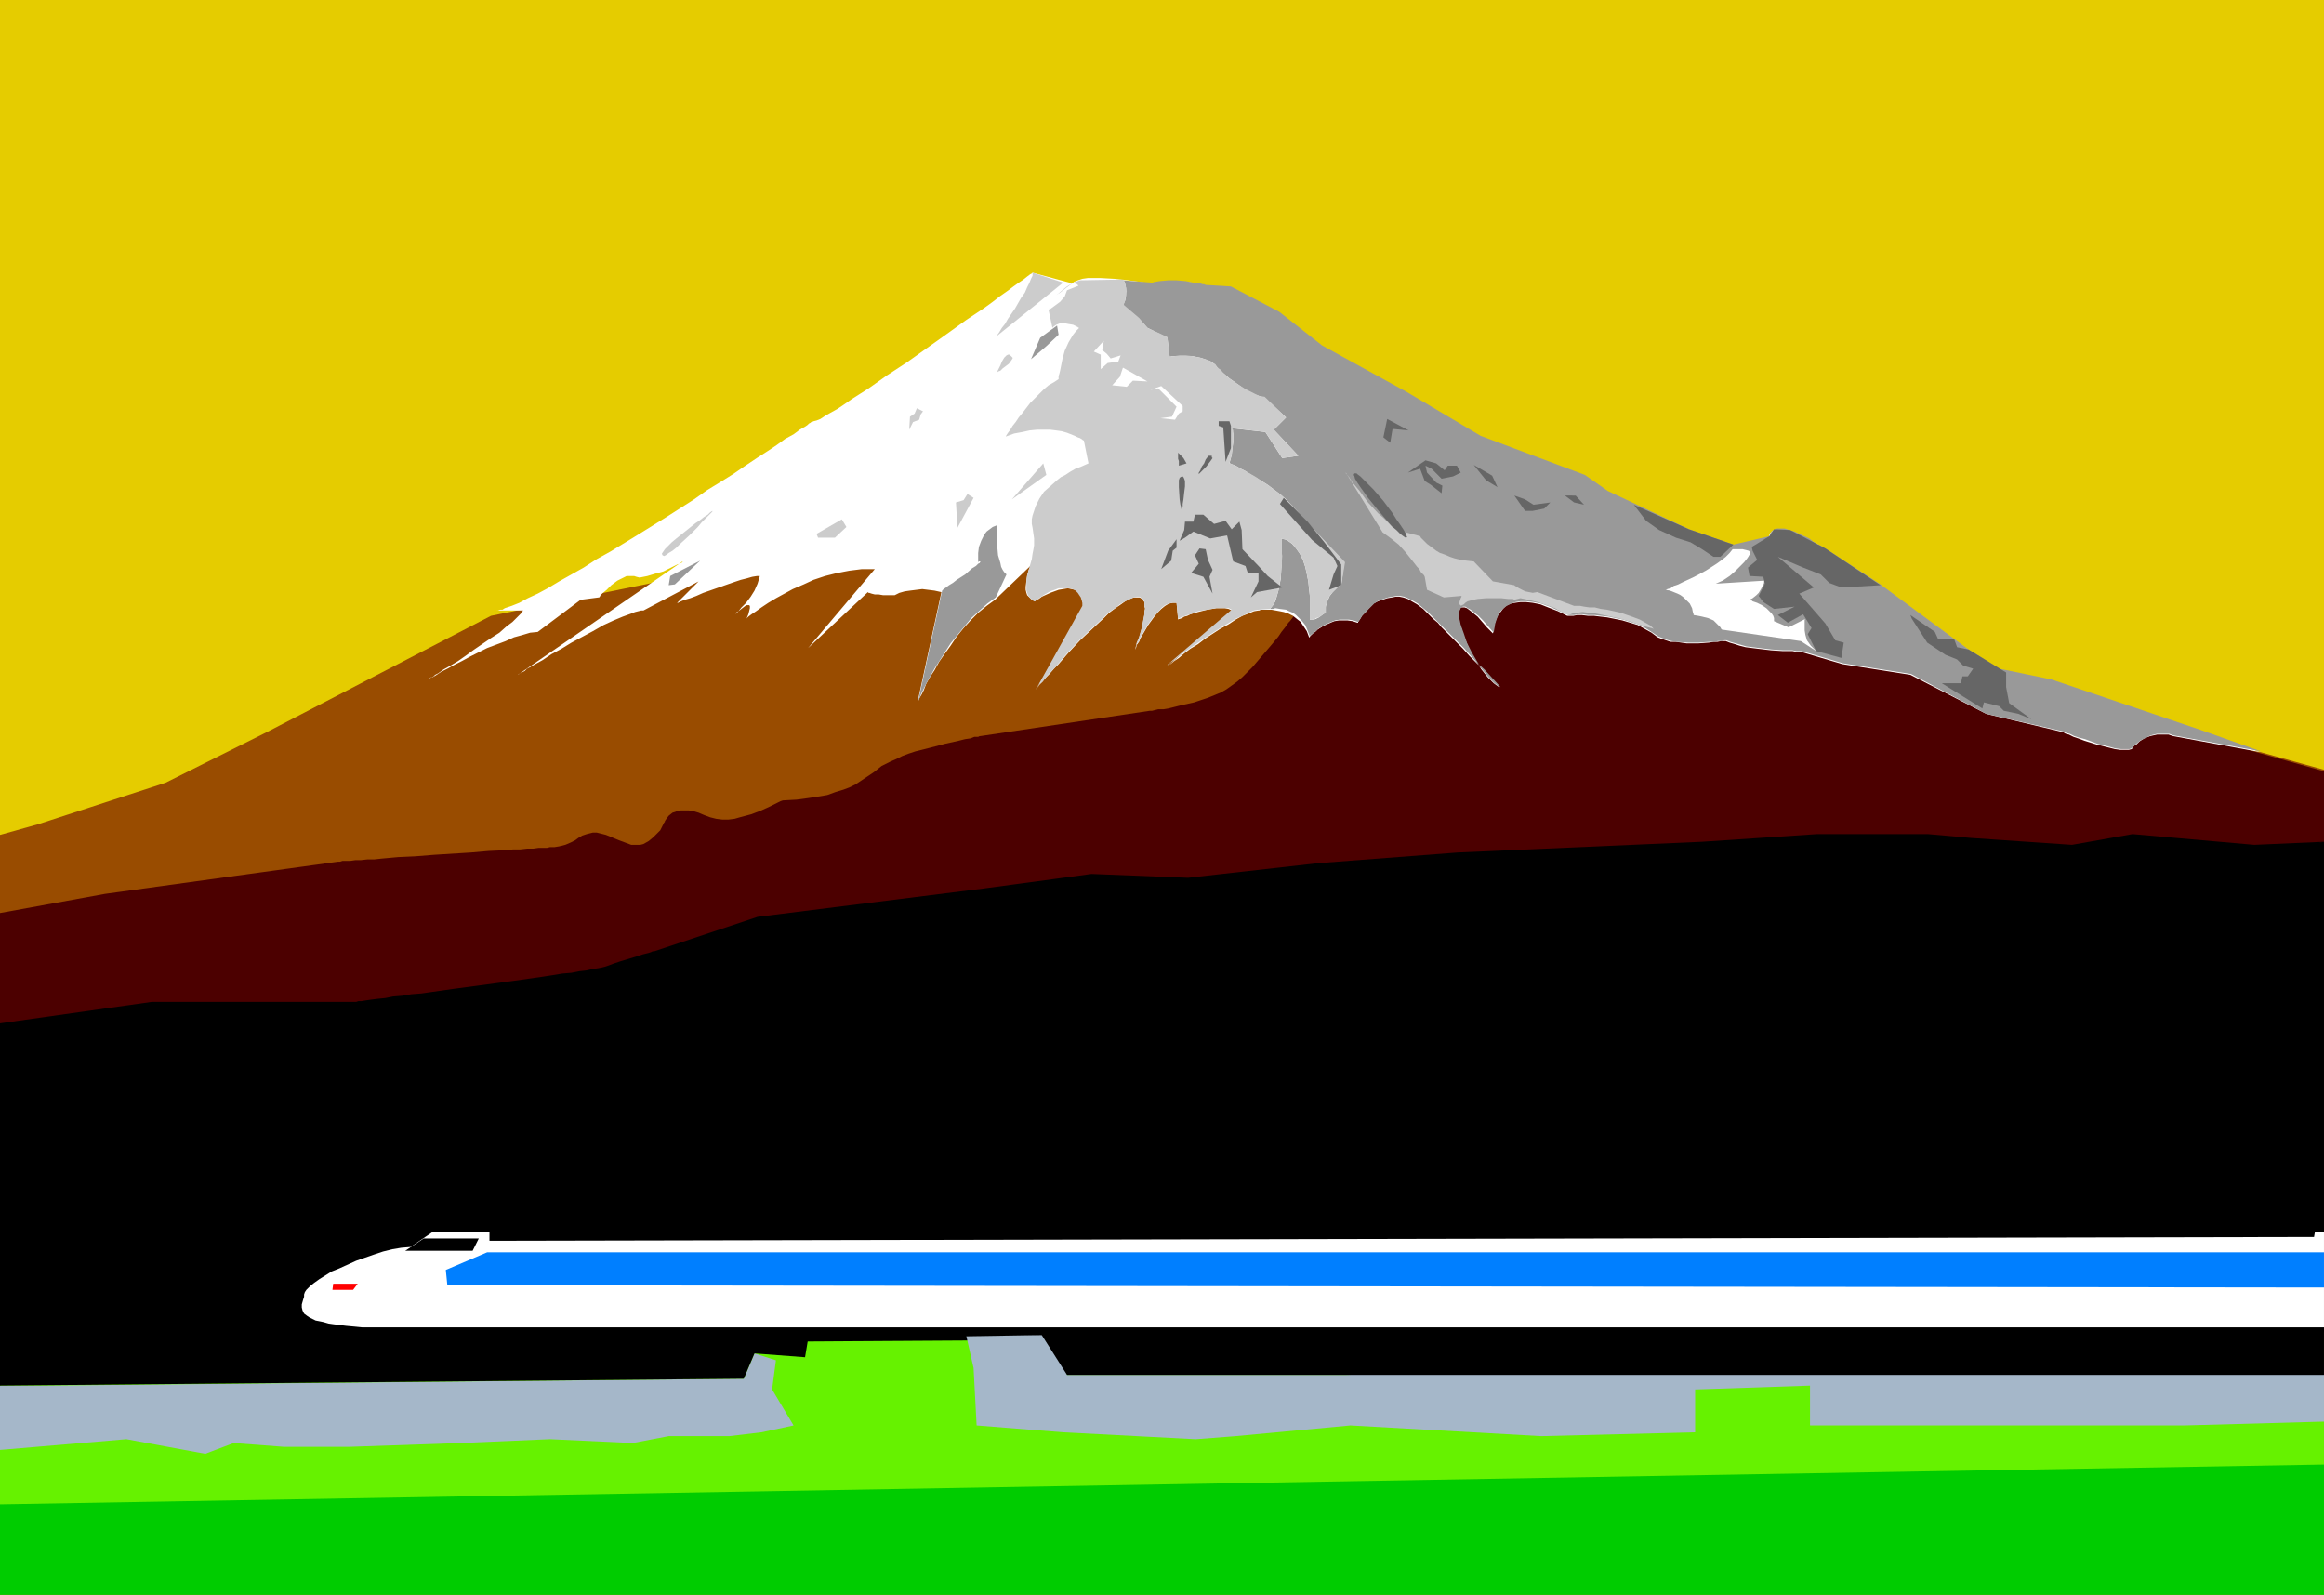 <?xml version="1.0" encoding="UTF-8" standalone="no"?>
<svg
   version="1.0"
   width="129.724mm"
   height="89.026mm"
   id="svg51"
   sodipodi:docname="Mt Fuji.wmf"
   xmlns:inkscape="http://www.inkscape.org/namespaces/inkscape"
   xmlns:sodipodi="http://sodipodi.sourceforge.net/DTD/sodipodi-0.dtd"
   xmlns="http://www.w3.org/2000/svg"
   xmlns:svg="http://www.w3.org/2000/svg">
  <rect width="100%" height="100%" fill="#333333" stroke="none"/>
  <sodipodi:namedview
     id="namedview51"
     pagecolor="#ffffff"
     bordercolor="#000000"
     borderopacity="0.25"
     inkscape:showpageshadow="2"
     inkscape:pageopacity="0.0"
     inkscape:pagecheckerboard="0"
     inkscape:deskcolor="#d1d1d1"
     inkscape:document-units="mm" />
  <defs
     id="defs1">
    <pattern
       id="WMFhbasepattern"
       patternUnits="userSpaceOnUse"
       width="6"
       height="6"
       x="0"
       y="0" />
  </defs>
  <path
     style="fill:#e5cc00;fill-opacity:1;fill-rule:evenodd;stroke:none"
     d="M 490.294,196.196 V 0 H 0 v 196.196 z"
     id="path1" />
  <path
     style="fill:#994c00;fill-opacity:1;fill-rule:evenodd;stroke:none"
     d="M 490.294,274.093 0,274.901 v -71.917 -10.666 -16.161 l 8.08,-2.263 26.826,-8.727 21.331,-10.666 47.349,-24.565 78.376,-16 h 69.973 l 30.704,2.586 63.186,5.01 117.16,33.292 27.31,7.596 z"
     id="path2" />
  <path
     style="fill:#4c0000;fill-opacity:1;fill-rule:evenodd;stroke:none"
     d="m 490.294,162.743 -26.826,-7.596 -116.998,-33.292 -63.347,-5.172 -10.989,14.383 -0.162,0.162 -0.162,0.162 -0.323,0.485 -0.485,0.646 -0.646,0.808 -0.646,0.97 -0.808,0.97 -0.808,0.97 -1.939,2.263 -1.939,2.263 -2.101,2.101 -1.131,0.97 -1.131,0.808 -1.131,0.808 -1.131,0.646 -2.747,1.131 -2.909,0.97 -2.909,0.646 -1.293,0.323 -1.293,0.323 -0.97,0.162 h -1.131 l -0.646,0.162 -0.646,0.162 h -0.485 v 0 l -35.714,5.333 h -0.162 l -0.323,0.162 h -0.808 l -0.808,0.323 -1.131,0.162 -1.293,0.323 -1.454,0.323 -1.454,0.323 -3.07,0.808 -3.232,0.808 -1.454,0.485 -1.293,0.485 -1.293,0.646 -1.131,0.485 -1.939,0.97 -1.616,1.293 -1.939,1.293 -0.97,0.646 -0.97,0.646 -1.293,0.646 -1.293,0.485 -1.616,0.485 -1.778,0.646 -1.939,0.323 -2.101,0.323 -2.424,0.323 -2.909,0.162 -0.485,0.162 -0.646,0.323 -1.616,0.808 -1.778,0.808 -2.101,0.808 -2.424,0.646 -1.131,0.323 -1.293,0.162 h -1.293 l -1.293,-0.162 -1.293,-0.323 -1.293,-0.485 -1.131,-0.485 -1.131,-0.323 -0.97,-0.162 h -0.808 -0.808 l -0.808,0.162 -0.485,0.162 -0.485,0.162 -0.808,0.646 -0.485,0.646 -0.323,0.485 v 0.162 0 l -0.162,0.162 -0.162,0.323 -0.323,0.646 -0.323,0.646 -0.646,0.646 -0.808,0.808 -0.97,0.808 -1.131,0.646 -0.646,0.162 h -0.646 -1.293 l -1.293,-0.485 -1.293,-0.485 -2.747,-1.131 -1.293,-0.323 -0.646,-0.162 h -0.808 l -0.646,0.162 -0.646,0.162 -0.97,0.323 -0.808,0.485 -0.646,0.485 -0.97,0.485 -1.131,0.485 -0.646,0.162 -0.646,0.162 -0.97,0.162 h -0.97 l -0.646,0.162 h -0.808 -0.97 l -1.131,0.162 h -1.293 l -1.454,0.162 h -1.454 l -1.616,0.162 -3.555,0.162 -3.717,0.323 -7.757,0.485 -4.04,0.323 -3.555,0.162 -3.555,0.323 -1.454,0.162 h -1.454 l -1.454,0.162 h -1.131 l -1.131,0.162 h -0.808 -0.808 l -0.485,0.162 H 71.266 L 22.139,188.601 0,192.641 v 30.06 L 128.149,207.509 251.611,193.126 490.294,178.742 Z"
     id="path3" />
  <path
     style="fill:#000000;fill-opacity:1;fill-rule:evenodd;stroke:none"
     d="m 99.384,254.538 240.137,-37.979 150.773,-38.948 -14.706,0.646 -25.694,-2.263 -12.766,2.263 -21.331,-1.454 -9.05,-0.808 h -23.432 l -24.24,1.616 -51.55,2.263 -29.573,2.263 -27.31,3.071 -20.362,-0.808 -22.786,3.071 -47.672,5.98 -21.816,7.273 h -0.162 -0.162 l -0.323,0.162 -0.485,0.162 -1.293,0.323 -1.454,0.485 -3.232,0.97 -1.454,0.485 -1.293,0.485 -0.485,0.162 -0.646,0.162 -0.808,0.162 -1.131,0.162 -1.454,0.323 -1.454,0.162 -1.616,0.323 -1.939,0.162 -1.939,0.323 -2.101,0.323 -4.525,0.646 -4.686,0.646 -4.848,0.646 -4.848,0.646 -4.525,0.646 -2.262,0.323 -2.101,0.162 -1.939,0.323 -1.939,0.162 -1.616,0.323 -1.616,0.162 -1.293,0.162 -1.131,0.162 -0.97,0.162 h -0.646 l -0.485,0.162 v 0 H 31.997 L 0,215.913 v 31.029 z"
     id="path4" />
  <path
     style="fill:#000000;fill-opacity:1;fill-rule:evenodd;stroke:none"
     d="m 490.294,177.611 -17.453,3.394 -8.403,0.808 -16.645,3.717 -13.574,3.879 -12.12,0.646 -22.139,3.071 -9.05,3.071 -40.885,5.98 -34.098,6.141 -10.504,1.454 -15.19,-0.808 -32.643,6.949 -28.765,5.333 -49.126,8.242 -36.36,7.596 -32.643,6.141 -9.05,0.646 -6.787,6.141 -17.453,-6.141 -12.12,2.263 -15.19,1.616 H 43.309 L 22.786,240.801 0,241.609 v 94.866 h 490.294 z"
     id="path5" />
  <path
     style="fill:#ffffff;fill-opacity:1;fill-rule:evenodd;stroke:none"
     d="m 104.717,128.804 h 0.323 l 0.485,-0.162 h 0.485 l 0.485,-0.323 1.454,-0.485 1.616,-0.646 1.778,-0.97 2.101,-0.97 2.101,-1.131 2.424,-1.454 2.586,-1.455 2.586,-1.454 2.747,-1.778 2.909,-1.616 5.818,-3.555 5.979,-3.717 5.818,-3.717 2.747,-1.939 2.909,-1.778 2.586,-1.616 2.586,-1.778 2.424,-1.616 2.262,-1.455 1.939,-1.293 1.778,-1.293 1.778,-0.97 1.293,-0.97 1.131,-0.646 0.485,-0.323 0.323,-0.323 0.323,-0.162 0.162,-0.162 h 0.162 v 0 l 0.323,-0.162 0.646,-0.162 0.808,-0.323 0.97,-0.646 1.131,-0.646 1.454,-0.808 1.454,-0.97 1.616,-1.131 1.778,-1.131 1.778,-1.131 3.878,-2.747 4.202,-2.747 8.403,-5.98 4.04,-2.909 1.939,-1.293 1.939,-1.293 1.778,-1.293 1.454,-1.131 1.616,-1.131 1.293,-0.97 1.131,-0.808 0.97,-0.646 0.808,-0.646 0.646,-0.485 0.323,-0.162 0.162,-0.162 8.403,2.263 0.323,-0.323 0.808,-0.323 0.97,-0.323 1.131,-0.162 h 1.293 1.454 l 2.909,0.162 2.909,0.323 1.293,0.162 1.131,0.162 0.97,0.162 h 0.808 l 0.485,0.162 h 0.162 l 0.808,-0.162 0.808,-0.162 1.778,-0.162 h 1.939 l 1.778,0.162 1.616,0.162 0.808,0.162 0.646,0.162 0.485,0.162 h 0.323 l 0.323,0.162 v 0 l 5.333,0.323 10.181,5.333 9.211,7.111 17.776,10.02 15.514,9.05 21.978,8.242 4.848,3.394 17.13,7.919 9.373,3.555 7.595,-1.939 0.162,-0.485 0.162,-0.323 0.485,-0.485 0.646,-0.323 h 0.808 0.97 l 0.97,0.162 1.131,0.485 0.97,0.323 2.101,1.131 0.808,0.485 0.97,0.485 0.646,0.485 0.485,0.323 0.323,0.323 h 0.162 l 11.797,7.596 18.422,13.575 6.464,4.202 10.989,2.263 31.512,10.666 12.766,4.525 -18.422,-3.394 -0.97,-0.323 h -0.808 -0.808 -0.808 l -1.454,0.323 -1.293,0.485 -0.97,0.646 -0.646,0.646 -0.323,0.162 -0.162,0.162 -0.162,0.162 v 0 l -0.323,0.485 -0.646,0.162 h -0.808 -0.97 l -1.131,-0.162 -1.293,-0.323 -2.586,-0.646 -2.586,-0.808 -1.293,-0.485 -0.97,-0.323 -0.97,-0.485 -0.646,-0.162 -0.323,-0.162 -0.162,-0.162 -16.322,-3.879 -15.998,-8.242 -14.382,-2.263 -8.726,-2.586 h -0.97 l -0.808,-0.162 h -0.97 -1.131 l -2.424,-0.162 -2.747,-0.323 -2.586,-0.323 -1.293,-0.323 -0.97,-0.323 -1.131,-0.323 -0.808,-0.323 h -0.162 -0.323 -0.485 l -0.808,0.162 h -0.808 l -0.97,0.162 -2.262,0.162 h -2.424 l -2.262,-0.323 h -1.131 l -0.97,-0.323 -0.97,-0.323 -0.808,-0.323 -1.293,-0.97 -1.454,-0.808 -1.454,-0.808 -1.616,-0.485 -1.616,-0.485 -1.616,-0.323 -1.616,-0.323 -1.454,-0.162 -1.293,-0.162 h -1.293 l -1.293,-0.162 h -0.97 l -0.808,0.162 h -0.646 -0.485 -0.162 l -1.939,-0.97 -2.101,-0.808 -1.616,-0.646 -1.616,-0.323 -1.454,-0.162 h -1.131 l -1.131,0.162 -0.97,0.162 -0.97,0.485 -0.646,0.646 -0.485,0.646 -0.646,0.808 -0.323,0.808 -0.323,0.97 -0.162,0.97 -0.162,0.97 -1.293,-1.293 -0.97,-1.131 -0.97,-1.131 -0.808,-0.646 -0.808,-0.646 -0.646,-0.485 -0.485,-0.162 h -0.323 -0.485 l -0.162,0.323 -0.162,0.323 -0.162,0.485 v 0.485 l 0.162,0.646 v 0.808 l 0.323,0.808 0.485,1.778 0.808,1.939 0.808,1.939 1.131,1.778 1.131,1.778 1.293,1.616 1.293,1.293 0.646,0.485 0.646,0.485 -1.778,-1.939 -1.616,-1.778 -1.616,-1.616 -1.454,-1.454 -1.293,-1.455 -1.293,-1.293 -1.131,-1.131 -1.131,-1.131 -0.97,-0.97 -0.808,-0.97 -0.97,-0.808 -0.808,-0.808 -0.646,-0.646 -0.646,-0.646 -1.293,-0.97 -1.131,-0.646 -0.808,-0.485 -0.97,-0.323 -0.808,-0.162 h -0.808 l -0.808,0.162 -0.97,0.162 -0.97,0.323 -0.97,0.323 -0.97,0.485 -0.808,0.808 -0.808,0.97 -0.808,0.808 -0.485,0.808 -0.323,0.485 v 0.162 h -0.162 l -0.97,-0.323 -1.131,-0.162 h -0.808 -0.97 l -0.97,0.162 -0.808,0.323 -1.454,0.646 -1.293,0.808 -0.485,0.485 -0.485,0.323 -0.323,0.323 -0.323,0.323 v 0.162 h -0.162 l -0.485,-1.293 -0.646,-0.97 -0.646,-0.97 -0.808,-0.646 -0.808,-0.646 -0.97,-0.485 -0.97,-0.323 -0.808,-0.162 -1.778,-0.323 h -1.939 -0.323 l -0.323,0.162 h -0.162 l -0.97,0.162 -1.131,0.485 -1.293,0.485 -1.454,0.808 -1.454,0.97 -1.778,0.97 -3.232,2.101 -1.454,1.131 -1.616,0.97 -1.293,0.97 -1.131,0.97 -0.97,0.646 -0.808,0.646 -0.323,0.162 -0.162,0.162 h -0.162 v 0.162 l 13.574,-11.798 -0.646,-0.323 -0.808,-0.162 h -1.778 l -1.939,0.323 -1.939,0.485 -1.616,0.485 -0.646,0.323 -0.646,0.162 -0.485,0.323 -0.485,0.162 h -0.162 l -0.162,0.162 -0.323,-3.555 h -0.808 l -0.808,0.162 -0.808,0.485 -0.808,0.646 -0.646,0.646 -0.808,0.97 -1.293,1.778 -1.131,1.939 -0.485,0.808 -0.323,0.808 -0.485,0.646 -0.162,0.646 -0.162,0.323 v 0 l 0.323,-1.293 0.485,-1.131 0.323,-1.131 0.323,-1.131 0.323,-1.778 0.162,-0.808 v -0.646 l 0.162,-0.646 -0.162,-0.646 v -0.808 l -0.485,-0.646 -0.485,-0.323 h -0.646 -0.646 l -0.808,0.323 -0.97,0.485 -1.131,0.808 -0.97,0.646 -1.293,0.97 -1.131,1.131 -2.424,2.263 -2.586,2.424 -2.424,2.586 -2.101,2.424 -0.97,0.97 -0.97,1.131 -0.808,0.808 -0.646,0.808 -0.646,0.646 -0.323,0.485 -0.323,0.323 v 0.162 l 9.858,-17.454 v -0.646 l -0.162,-0.646 -0.162,-0.485 -0.162,-0.485 -0.485,-0.808 -0.646,-0.485 -0.808,-0.162 -0.808,-0.162 -0.97,0.162 -0.97,0.162 -1.778,0.646 -1.778,0.808 -0.646,0.485 -0.485,0.162 -0.323,0.323 v 0 l -0.646,-0.323 -0.485,-0.485 -0.485,-0.485 -0.162,-0.485 -0.162,-0.646 v -0.646 l 0.162,-1.293 0.162,-1.131 0.323,-1.131 0.162,-0.323 0.162,-0.323 0.162,-0.162 v -0.162 l -7.595,7.273 -1.778,1.293 -1.778,1.454 -1.616,1.616 -1.454,1.616 -1.454,1.778 -1.293,1.939 -1.293,1.778 -1.131,1.616 -0.97,1.778 -0.97,1.454 -0.808,1.455 -0.485,1.293 -0.485,0.97 -0.485,0.808 -0.162,0.485 -0.162,0.162 v 0 l 5.01,-23.11 -1.454,-0.323 -1.293,-0.162 -1.293,-0.162 -1.293,0.162 -1.293,0.162 -1.131,0.162 -1.131,0.323 -0.97,0.485 h -2.424 l -0.97,-0.162 h -0.808 l -0.646,-0.162 -0.485,-0.162 h -0.162 l -0.162,-0.162 -12.605,11.798 14.059,-16.646 h -2.747 l -2.586,0.323 -2.586,0.485 -2.586,0.646 -2.424,0.808 -2.101,0.97 -2.262,0.97 -1.778,0.97 -1.778,0.97 -1.616,0.97 -1.454,0.97 -1.131,0.808 -0.97,0.646 -0.646,0.485 -0.485,0.485 v 0.162 l 0.485,-1.131 0.162,-0.646 0.162,-0.646 v -0.485 l -0.162,-0.162 h -0.162 -0.323 l -0.323,0.162 -0.646,0.485 -0.808,0.646 -0.485,0.485 h -0.323 v 0.162 -0.162 h 0.162 l 0.323,-0.323 0.323,-0.162 0.646,-0.808 0.97,-0.97 0.97,-1.293 0.808,-1.293 0.646,-1.455 0.485,-1.616 v 0 h -0.162 -0.485 l -0.97,0.162 -1.131,0.323 -1.293,0.323 -1.454,0.485 -3.232,1.131 -3.232,1.131 -1.454,0.646 -1.293,0.485 -1.131,0.323 -0.808,0.323 -0.323,0.162 -0.323,0.162 h -0.162 v 0 l 4.525,-4.525 -11.635,6.141 h -0.485 l -0.646,0.162 -0.646,0.162 -0.808,0.323 -1.778,0.646 -1.939,0.808 -2.101,0.97 -2.262,1.293 -4.525,2.424 -2.101,1.293 -2.101,1.131 -1.939,1.293 -1.778,0.97 -0.808,0.485 -0.646,0.323 -0.485,0.485 -0.646,0.323 -0.323,0.162 -0.323,0.162 -0.162,0.162 v 0 l 34.744,-23.919 v 0.162 l -0.323,0.162 -0.323,0.162 -0.485,0.162 -0.646,0.323 -0.646,0.323 -1.616,0.808 -1.778,0.485 -1.616,0.485 -0.808,0.162 -0.808,0.162 -0.646,-0.162 -0.485,-0.162 h -0.485 -0.646 -0.485 l -0.646,0.323 -1.293,0.646 -1.293,0.97 -0.97,0.97 -0.97,0.808 -0.323,0.323 -0.162,0.323 -0.162,0.162 h -0.162 l -3.717,0.485 -9.05,6.788 -1.616,0.162 -1.616,0.485 -1.778,0.485 -1.778,0.808 -3.878,1.454 -3.555,1.778 -1.778,0.97 -1.616,0.808 -1.454,0.808 -1.293,0.646 -0.97,0.646 -0.808,0.485 h -0.323 l -0.162,0.162 -0.162,0.162 v 0 -0.162 h 0.162 l 0.646,-0.323 0.323,-0.323 0.646,-0.323 1.131,-0.808 1.454,-0.808 1.616,-0.97 1.616,-1.131 1.778,-1.293 3.555,-2.424 1.778,-1.131 1.454,-1.293 1.293,-0.97 0.97,-0.97 0.485,-0.485 0.323,-0.323 0.162,-0.323 0.323,-0.323 z"
     id="path6" />
  <path
     style="fill:#999999;fill-opacity:1;fill-rule:evenodd;stroke:none"
     d="m 236.905,59.15 6.141,0.485 0.646,-0.162 0.97,-0.162 1.778,-0.162 h 1.778 l 1.939,0.162 1.616,0.323 h 0.808 l 0.646,0.162 0.485,0.162 h 0.323 l 0.323,0.162 v 0 l 5.333,0.323 10.181,5.333 9.05,7.111 17.938,9.858 15.514,9.212 21.978,8.242 4.848,3.394 17.13,8.081 9.373,3.232 7.595,-1.778 0.162,-0.485 0.162,-0.323 0.485,-0.485 0.808,-0.323 h 0.646 0.97 l 0.97,0.323 1.131,0.323 0.97,0.485 2.101,0.97 0.808,0.646 0.808,0.485 0.646,0.323 0.646,0.323 0.323,0.323 h 0.162 l 11.635,7.596 18.584,13.737 6.464,4.04 10.989,2.263 31.512,10.666 12.766,4.525 -18.584,-3.394 -0.808,-0.323 h -0.97 -0.808 -0.808 l -1.293,0.323 -1.293,0.646 -0.97,0.485 -0.808,0.646 -0.162,0.162 -0.162,0.162 -0.162,0.162 v 0 l -0.485,0.485 -0.485,0.162 h -0.808 -0.97 l -1.293,-0.162 -1.131,-0.323 -2.586,-0.646 -2.586,-0.97 -1.293,-0.323 -0.97,-0.323 -0.97,-0.485 -0.646,-0.162 -0.485,-0.162 -0.162,-0.162 -16.322,-3.717 -15.837,-8.404 -14.382,-2.263 -8.726,-2.586 h -1.131 l -0.808,-0.162 h -0.808 -1.131 l -2.424,-0.162 -2.747,-0.323 -2.586,-0.323 -1.131,-0.323 -1.131,-0.323 -1.131,-0.323 -0.808,-0.323 h -0.162 -0.323 l -0.485,0.162 h -0.808 l -0.808,0.162 h -0.97 l -2.262,0.162 H 356.166 l -2.424,-0.162 -1.131,-0.162 -1.131,-0.323 -0.808,-0.323 -0.808,-0.323 -1.454,-0.97 -1.293,-0.808 -1.616,-0.808 -1.616,-0.485 -1.454,-0.485 -1.616,-0.323 -1.454,-0.323 -1.616,-0.162 -1.293,-0.162 h -1.454 l -1.131,-0.162 h -0.97 l -0.808,0.162 h -0.646 -0.485 v 0 l -2.262,-0.97 -1.778,-0.808 -1.778,-0.646 -1.616,-0.323 -1.454,-0.162 h -1.293 l -0.97,0.162 -0.97,0.323 -0.97,0.485 -0.646,0.485 -0.646,0.646 -0.485,0.808 -0.323,0.808 -0.323,0.97 -0.162,0.97 -0.162,0.97 -1.131,-1.293 -1.131,-1.293 -0.97,-0.97 -0.808,-0.646 -0.808,-0.646 -0.646,-0.323 -0.485,-0.323 h -0.485 l -0.323,0.162 -0.162,0.162 -0.162,0.323 -0.162,0.485 v 0.485 0.808 l 0.162,0.646 0.162,0.808 0.646,1.778 0.646,1.939 0.97,1.939 1.131,1.939 1.131,1.778 1.293,1.616 1.293,1.293 0.646,0.485 0.646,0.323 -1.778,-1.939 -1.616,-1.778 -1.616,-1.455 -1.454,-1.616 -1.293,-1.455 -1.293,-1.293 -1.131,-1.131 -1.131,-1.131 -0.97,-0.97 -0.97,-0.97 -0.808,-0.808 -0.808,-0.808 -0.646,-0.646 -0.808,-0.646 -1.131,-0.97 -1.131,-0.646 -0.97,-0.485 -0.808,-0.323 -0.808,-0.162 h -0.808 l -0.808,0.162 -0.97,0.162 -0.97,0.323 -0.97,0.323 -0.97,0.646 -0.808,0.808 -0.808,0.808 -0.808,0.808 -0.485,0.808 -0.323,0.485 -0.162,0.162 v 0 l -0.97,-0.323 -0.97,-0.162 h -1.131 -0.808 l -0.97,0.162 -0.808,0.323 -1.454,0.646 -1.293,0.808 -0.485,0.485 -0.485,0.323 -0.323,0.323 -0.323,0.162 -0.162,0.323 v 0 l -0.485,-1.293 -0.485,-1.131 -0.646,-0.808 -0.646,-0.646 -0.646,-0.646 -0.646,-0.485 -0.808,-0.323 -0.646,-0.323 -1.293,-0.162 -0.97,-0.162 -0.485,0.162 h -0.323 -0.162 -0.162 l 0.646,-0.808 0.485,-0.808 0.323,-1.131 0.323,-1.131 0.485,-2.424 0.162,-2.586 v -2.263 -1.939 -0.646 -0.646 -0.323 -0.162 l 1.131,0.323 1.131,0.808 0.808,0.97 0.808,1.131 0.646,1.293 0.485,1.455 0.323,1.454 0.323,1.616 0.162,1.616 0.162,1.455 v 1.293 1.293 0.97 0.808 0.646 h 0.485 0.323 l 0.485,-0.162 0.646,-0.323 0.646,-0.485 0.646,-0.485 v -0.646 l 0.162,-0.808 0.323,-0.97 0.485,-1.131 0.646,-0.808 0.646,-0.646 0.485,-0.485 0.485,-0.162 v -0.162 h 0.162 l 0.646,-4.848 -8.726,-9.212 -1.131,-1.454 -1.293,-1.293 -1.131,-1.293 -1.293,-1.131 -2.586,-1.939 -1.293,-0.808 -2.424,-1.455 -0.97,-0.646 -0.97,-0.485 -0.808,-0.485 -0.646,-0.323 -0.485,-0.162 -0.323,-0.162 h -0.162 l 0.485,-1.778 0.162,-1.455 0.162,-1.293 v -0.97 -0.808 l -0.162,-0.646 -0.162,-0.323 v -0.162 l 7.11,0.808 3.555,5.495 3.394,-0.485 -5.171,-5.495 2.586,-2.586 -4.525,-4.202 -1.131,-0.323 -0.97,-0.323 -1.939,-0.97 -1.778,-1.293 -1.616,-1.131 -1.293,-1.131 -0.646,-0.485 -0.485,-0.485 -0.323,-0.485 -0.323,-0.323 -0.162,-0.162 v 0 l -0.646,-0.485 -0.808,-0.323 -1.454,-0.485 -1.616,-0.323 h -1.454 -1.293 -1.131 -0.323 -0.323 l -0.162,0.162 h -0.162 l -0.485,-4.04 -4.202,-2.101 -1.778,-1.939 -3.394,-2.747 0.485,-1.131 0.162,-0.97 v -0.97 -0.646 l -0.162,-0.808 -0.162,-0.485 -0.162,-0.323 z"
     id="path7" />
  <path
     style="fill:#999999;fill-opacity:1;fill-rule:evenodd;stroke:none"
     d="m 206.363,118.623 0.162,-0.162 h 0.323 l -0.162,0.323 -0.323,0.162 -0.485,0.485 -0.808,0.485 -1.454,1.293 -1.778,1.131 -0.808,0.646 -0.808,0.485 -0.646,0.485 -0.485,0.323 -0.323,0.323 v 0 l -5.01,23.11 v 0 l 0.162,-0.162 0.162,-0.485 0.323,-0.808 0.485,-0.97 0.646,-1.293 0.808,-1.454 0.808,-1.455 1.131,-1.778 1.131,-1.778 1.131,-1.778 1.454,-1.778 1.454,-1.778 1.454,-1.778 1.616,-1.454 1.778,-1.616 1.778,-1.293 2.262,-4.848 -0.485,-0.485 -0.323,-0.485 -0.323,-0.646 -0.162,-0.808 -0.485,-1.616 -0.162,-1.778 -0.162,-1.778 v -0.646 -2.101 l -0.808,0.323 -0.646,0.485 -0.646,0.485 -0.485,0.646 -0.646,1.293 -0.485,1.293 -0.162,1.293 v 0.97 0.485 0.323 z"
     id="path8" />
  <path
     style="fill:#cccccc;fill-opacity:1;fill-rule:evenodd;stroke:none"
     d="m 217.837,57.534 v 0.646 l -0.323,0.646 -0.323,0.808 -0.485,0.97 -0.485,1.131 -0.808,1.131 -1.293,2.263 -1.454,2.101 -0.646,1.131 -0.646,0.808 -0.485,0.808 -0.323,0.485 -0.323,0.323 v 0.162 l 14.059,-11.313 z"
     id="path9" />
  <path
     style="fill:#cccccc;fill-opacity:1;fill-rule:evenodd;stroke:none"
     d="m 217.837,108.765 -0.162,0.808 v 0.97 l 0.162,0.808 0.162,1.131 0.162,1.131 v 1.455 l -0.162,0.97 -0.162,0.808 -0.162,1.131 -0.323,1.131 -0.323,1.131 -0.323,1.131 -0.162,0.97 v 0.97 0.646 0.646 l 0.323,0.97 0.485,0.646 0.323,0.323 0.485,0.323 h 0.162 l 1.131,-0.808 0.97,-0.646 1.131,-0.646 0.97,-0.323 0.808,-0.323 h 0.808 0.808 0.646 l 0.646,0.162 0.646,0.323 0.485,0.485 0.323,0.485 0.323,0.485 0.162,0.485 0.162,0.646 v 0.646 l -9.696,17.454 v -0.162 l 0.323,-0.323 0.323,-0.485 0.646,-0.485 0.646,-0.808 0.808,-0.97 0.97,-0.97 0.97,-1.131 2.101,-2.424 2.424,-2.586 2.586,-2.424 2.424,-2.263 1.131,-1.131 1.293,-0.808 0.97,-0.808 1.131,-0.646 0.97,-0.485 0.808,-0.323 0.646,-0.162 h 0.646 l 0.485,0.485 0.485,0.485 v 0.97 l 0.162,0.485 -0.162,0.646 v 0.646 l -0.162,0.808 -0.323,1.778 -0.323,1.131 -0.323,1.131 -0.485,1.131 -0.323,1.455 v -0.162 l 0.162,-0.323 0.162,-0.646 0.485,-0.646 0.323,-0.808 0.485,-0.808 1.131,-1.939 1.293,-1.778 0.808,-0.808 0.646,-0.808 0.808,-0.646 0.808,-0.323 0.808,-0.162 h 0.808 l 0.323,3.394 v -0.162 h 0.323 l 0.323,-0.162 0.485,-0.162 0.808,-0.323 0.646,-0.162 1.616,-0.646 1.939,-0.323 1.939,-0.323 h 1.778 0.808 l 0.646,0.323 -13.574,11.636 v 0 h 0.162 l 0.162,-0.162 0.323,-0.323 0.808,-0.485 0.97,-0.808 1.131,-0.808 1.293,-0.97 1.454,-0.97 1.616,-1.131 3.232,-2.101 1.616,-0.97 1.616,-0.97 1.454,-0.646 1.293,-0.646 1.131,-0.485 0.97,-0.162 2.424,-0.162 0.646,-0.808 0.485,-0.97 0.323,-0.97 0.323,-1.131 0.485,-2.586 0.162,-2.424 0.162,-2.263 -0.162,-1.131 v -0.808 -0.808 -0.485 -0.485 0 l 0.485,0.162 0.646,0.162 1.131,0.808 0.808,0.97 0.808,1.131 0.646,1.293 0.485,1.455 0.323,1.454 0.323,1.616 0.162,1.454 0.162,1.455 v 1.454 1.131 1.939 0.485 0.162 h 0.485 0.485 l 0.323,-0.323 0.646,-0.162 0.646,-0.485 0.808,-0.485 v -0.646 -0.808 l 0.323,-1.131 0.485,-0.97 0.646,-0.808 0.646,-0.646 0.485,-0.485 0.485,-0.162 v -0.162 h 0.162 l 0.808,-4.848 -8.888,-9.373 -1.131,-1.293 -1.131,-1.293 -1.293,-1.293 -1.293,-1.131 -2.586,-1.939 -1.293,-0.808 -1.131,-0.808 -1.131,-0.646 -1.131,-0.646 -0.97,-0.485 -0.808,-0.485 -0.646,-0.323 -0.485,-0.162 -0.323,-0.162 h -0.162 l 0.485,-1.778 0.162,-1.455 0.162,-1.293 v -1.939 -0.485 l -0.162,-0.323 v -0.162 l 6.949,0.808 3.555,5.495 3.394,-0.485 -5.171,-5.495 2.586,-2.586 -4.525,-4.364 -1.131,-0.162 -0.97,-0.485 -1.939,-0.97 -1.778,-1.131 -1.616,-1.131 -1.293,-1.131 -0.485,-0.646 -0.485,-0.323 -0.485,-0.485 -0.162,-0.323 -0.162,-0.162 h -0.162 l -0.646,-0.485 -0.646,-0.323 -1.616,-0.485 -1.616,-0.323 -1.454,-0.162 h -1.293 l -1.131,0.162 h -0.323 -0.323 -0.162 -0.162 l -0.485,-4.04 -4.202,-1.939 -1.778,-2.101 -3.232,-2.747 0.323,-0.97 0.162,-0.97 0.162,-0.97 -0.162,-0.808 -0.162,-0.646 -0.162,-0.485 -0.162,-0.323 v -0.162 l -9.211,0.162 -0.97,0.323 -0.97,0.485 -0.808,0.485 -0.808,0.646 -1.131,0.97 -0.808,0.97 -0.485,0.97 -0.323,0.808 -0.323,0.485 v 0 0.162 l 0.808,3.717 0.323,-0.323 0.485,-0.323 0.808,-0.323 h 0.97 l 0.808,0.162 0.97,0.162 0.646,0.323 0.323,0.162 0.162,0.162 h 0.162 l -0.646,0.646 -0.646,0.808 -0.97,1.616 -0.808,1.778 -0.485,1.778 -0.323,1.616 -0.162,0.808 -0.162,0.646 -0.162,0.485 v 0.323 0.323 0 l -0.97,0.646 -1.131,0.646 -0.97,0.808 -0.97,0.97 -1.939,1.939 -1.616,2.101 -0.808,0.97 -0.646,0.97 -0.646,0.808 -0.485,0.808 -0.485,0.646 -0.323,0.485 -0.162,0.323 v 0 l 1.778,-0.646 1.778,-0.323 1.454,-0.323 1.616,-0.162 h 1.454 1.293 l 1.293,0.162 1.131,0.162 1.131,0.323 0.808,0.323 0.808,0.323 0.646,0.323 0.485,0.162 0.485,0.323 0.162,0.162 h 0.162 l 0.97,4.848 -1.454,0.646 -1.293,0.485 -1.131,0.646 -0.97,0.646 -0.97,0.485 -0.808,0.646 -1.454,1.293 -1.293,1.131 -0.97,1.454 -0.808,1.616 z"
     id="path10" />
  <path
     style="fill:#cccccc;fill-opacity:1;fill-rule:evenodd;stroke:none"
     d="m 283.931,99.714 7.757,12.606 1.778,1.293 1.616,1.293 1.454,1.616 1.293,1.616 1.131,1.455 0.485,0.485 0.323,0.646 0.323,0.323 0.323,0.323 0.162,0.323 v 0 l 0.485,2.747 3.555,1.616 3.717,-0.323 v 0.162 l -0.162,0.323 -0.323,0.97 v 0.323 l 0.323,0.162 v 0.162 l 0.323,-0.162 0.323,-0.162 0.323,-0.323 0.485,-0.323 0.646,-0.162 0.646,-0.162 0.808,-0.162 1.778,-0.162 h 3.232 l 1.454,0.162 h 0.646 0.323 l 0.323,0.162 v 0 l 0.646,-0.162 0.646,-0.162 0.808,0.162 0.808,0.162 1.939,0.485 1.939,0.646 1.778,0.646 0.808,0.485 0.646,0.323 0.646,0.323 0.323,0.162 0.323,0.162 h 0.162 l 0.808,-0.323 0.97,-0.162 1.131,-0.162 1.293,0.162 1.454,0.162 1.616,0.323 3.07,0.646 2.909,0.808 1.293,0.485 1.131,0.323 1.131,0.323 0.646,0.162 0.485,0.162 0.162,0.162 v 0 l -0.808,-0.808 -1.131,-0.646 -1.131,-0.646 -1.293,-0.485 -2.747,-0.97 -2.909,-0.646 -1.293,-0.162 -1.293,-0.323 h -1.131 l -1.131,-0.162 -0.808,-0.162 h -0.646 -0.485 -0.162 l -7.757,-2.909 -0.97,0.162 -0.808,-0.162 -0.808,-0.162 -0.646,-0.323 -0.646,-0.323 -0.485,-0.323 -0.323,-0.162 -0.162,-0.162 -4.525,-0.808 -4.04,-4.202 -1.454,-0.162 -1.293,-0.162 -1.293,-0.323 -0.97,-0.323 -1.131,-0.485 -0.97,-0.323 -0.808,-0.485 -0.646,-0.485 -0.646,-0.485 -0.646,-0.485 -0.485,-0.485 -0.323,-0.323 -0.323,-0.323 -0.162,-0.162 -0.162,-0.323 v 0 l -3.07,-0.808 -0.808,-0.162 -0.97,-0.485 -0.97,-0.485 -0.97,-0.97 -0.97,-0.97 -1.131,-0.97 -2.101,-2.263 -1.778,-2.424 -0.808,-0.97 -0.808,-0.97 -0.485,-0.808 -0.485,-0.646 -0.323,-0.323 z"
     id="path11" />
  <path
     style="fill:#ffffff;fill-opacity:1;fill-rule:evenodd;stroke:none"
     d="m 365.539,115.875 -0.646,0.808 -0.808,0.808 -0.808,0.646 -1.131,0.808 -2.262,1.455 -2.424,1.293 -2.424,1.131 -0.97,0.485 -0.97,0.323 -0.646,0.485 -0.646,0.162 -0.323,0.162 h -0.162 l 0.97,0.162 0.808,0.323 0.808,0.323 0.646,0.323 0.646,0.485 0.485,0.485 0.808,0.808 0.485,0.97 0.162,0.808 0.162,0.485 v 0.162 0 l 0.97,0.162 0.808,0.162 0.646,0.162 0.646,0.162 1.131,0.485 0.646,0.646 0.485,0.485 0.323,0.323 0.162,0.323 0.162,0.162 16.645,2.424 3.232,2.101 -0.646,-0.646 -0.485,-0.485 -0.808,-1.131 -0.323,-1.131 -0.162,-0.97 v -1.131 -0.646 -0.485 l 0.162,-0.162 v 0 l -3.555,1.778 -3.07,-1.293 v -0.646 l -0.162,-0.485 -0.323,-0.485 -0.323,-0.323 -0.808,-0.808 -0.97,-0.646 -0.97,-0.485 -0.97,-0.323 -0.162,-0.162 -0.323,-0.162 h -0.162 v 0 l 0.646,-0.323 0.808,-0.646 0.485,-0.485 0.485,-0.808 0.323,-0.646 0.323,-0.646 v -0.323 l 0.162,-0.162 -10.342,0.646 1.454,-0.646 1.454,-0.97 1.131,-0.97 0.97,-0.97 0.97,-0.97 0.646,-0.808 0.323,-0.485 v -0.162 h 0.162 v -0.323 -0.162 -0.323 l -0.162,-0.162 -0.646,-0.162 -0.646,-0.162 h -0.808 -0.646 -0.485 z"
     id="path12" />
  <path
     style="fill:#999999;fill-opacity:1;fill-rule:evenodd;stroke:none"
     d="m 223.331,70.624 -0.323,-1.939 -3.555,2.586 -1.939,4.525 3.232,-2.747 z"
     id="path13" />
  <path
     style="fill:#cccccc;fill-opacity:1;fill-rule:evenodd;stroke:none"
     d="m 220.099,97.775 -6.626,7.596 7.272,-5.172 z"
     id="path14" />
  <path
     style="fill:#cccccc;fill-opacity:1;fill-rule:evenodd;stroke:none"
     d="m 172.589,113.451 h 3.555 l 2.424,-2.263 -0.97,-1.616 -5.333,3.071 z"
     id="path15" />
  <path
     style="fill:#cccccc;fill-opacity:1;fill-rule:evenodd;stroke:none"
     d="m 139.784,117.168 0.323,0.162 0.323,-0.162 0.646,-0.485 0.808,-0.485 0.808,-0.646 0.808,-0.808 1.939,-1.778 1.778,-1.778 0.808,-0.97 0.808,-0.808 0.646,-0.646 0.485,-0.485 0.323,-0.323 v -0.162 0 l -0.485,0.323 -0.485,0.485 -0.808,0.485 -0.808,0.646 -0.97,0.646 -4.04,3.232 -0.97,0.808 -0.808,0.808 -0.646,0.646 -0.323,0.485 -0.323,0.485 z"
     id="path16" />
  <path
     style="fill:#cccccc;fill-opacity:1;fill-rule:evenodd;stroke:none"
     d="m 213.473,75.311 0.162,0.162 v 0.162 l -0.323,0.485 -0.485,0.646 -0.646,0.485 -0.646,0.485 -0.485,0.485 -0.485,0.162 -0.162,0.162 v 0 -0.162 0 l 0.323,-0.646 0.323,-0.646 0.323,-0.808 0.485,-0.808 0.485,-0.485 0.323,-0.162 h 0.323 l 0.162,0.162 z"
     id="path17" />
  <path
     style="fill:#cccccc;fill-opacity:1;fill-rule:evenodd;stroke:none"
     d="m 202,111.35 3.394,-6.303 -1.293,-0.808 -0.808,1.293 -1.616,0.485 z"
     id="path18" />
  <path
     style="fill:#666666;fill-opacity:1;fill-rule:evenodd;stroke:none"
     d="m 255.813,125.249 -0.646,-3.555 0.646,-1.455 -0.97,-2.101 -0.485,-2.263 -1.293,-0.162 -0.97,1.455 0.808,1.778 -1.616,1.939 2.586,0.808 z"
     id="path19" />
  <path
     style="fill:#666666;fill-opacity:1;fill-rule:evenodd;stroke:none"
     d="m 263.892,126.057 1.293,-1.131 5.333,-0.97 -3.07,-2.424 -1.939,-2.101 -3.394,-3.555 -0.162,-4.04 -0.485,-1.778 -1.616,1.616 -1.293,-1.778 -2.424,0.646 -2.262,-1.939 h -1.778 l -0.323,1.455 h -1.778 l -0.162,1.778 -0.97,2.263 1.131,-0.646 1.778,-1.293 3.555,1.454 3.555,-0.646 1.293,5.495 2.586,0.97 0.485,1.454 h 2.262 v 1.778 z"
     id="path20" />
  <path
     style="fill:#666666;fill-opacity:1;fill-rule:evenodd;stroke:none"
     d="m 270.841,105.048 -0.808,1.293 6.787,7.596 4.525,3.717 0.808,1.778 -0.808,1.778 -0.97,3.232 2.586,-0.97 v -4.364 l -3.555,-4.687 -3.555,-4.364 z"
     id="path21" />
  <path
     style="fill:#666666;fill-opacity:1;fill-rule:evenodd;stroke:none"
     d="m 255.651,96.159 v 0.323 l 0.162,0.162 -0.323,0.485 -0.485,0.646 -0.485,0.646 -0.646,0.646 -0.485,0.485 -0.323,0.323 -0.162,0.162 v -0.162 -0.162 l 0.323,-0.485 0.323,-0.808 0.485,-0.646 0.323,-0.808 0.485,-0.646 0.162,-0.162 h 0.323 0.162 z"
     id="path22" />
  <path
     style="fill:#ffffff;fill-opacity:1;fill-rule:evenodd;stroke:none"
     d="m 234.643,81.291 3.07,0.323 1.293,-1.293 3.07,0.162 -5.171,-2.909 -0.646,1.939 z"
     id="path23" />
  <path
     style="fill:#666666;fill-opacity:1;fill-rule:evenodd;stroke:none"
     d="m 249.349,100.522 h 0.162 l 0.162,0.162 0.162,0.323 0.162,0.485 v 1.131 l -0.162,1.293 -0.162,1.454 -0.162,0.97 v 0.485 l -0.162,0.485 v 0.162 0.162 -0.162 l -0.162,-0.162 v -0.323 l -0.162,-0.485 -0.162,-1.131 -0.162,-2.586 v -0.97 -0.485 l 0.162,-0.485 0.162,-0.162 z"
     id="path24" />
  <path
     style="fill:#666666;fill-opacity:1;fill-rule:evenodd;stroke:none"
     d="m 285.708,100.038 v -0.162 h 0.162 0.323 l 0.162,0.162 0.646,0.485 0.808,0.808 0.97,0.97 0.97,0.97 2.101,2.424 1.939,2.586 0.808,1.293 0.808,1.131 0.646,0.97 0.485,0.808 0.162,0.485 0.162,0.323 -0.162,0.162 v 0 h -0.162 l -0.485,-0.323 -0.646,-0.485 -0.808,-0.808 -0.97,-0.808 -0.97,-1.131 -1.939,-2.263 -2.101,-2.586 -0.808,-1.131 -0.808,-1.131 -0.646,-0.97 -0.485,-0.808 -0.162,-0.646 -0.162,-0.162 z"
     id="path25" />
  <path
     style="fill:#666666;fill-opacity:1;fill-rule:evenodd;stroke:none"
     d="m 316.736,103.755 2.747,0.808 2.262,3.232 h 1.616 l 2.424,-0.485 1.293,-1.293 -3.555,0.485 -1.778,-1.131 -2.262,-0.808 z"
     id="path26" />
  <path
     style="fill:#666666;fill-opacity:1;fill-rule:evenodd;stroke:none"
     d="m 297.02,99.714 2.586,-0.808 0.97,2.586 1.293,0.808 2.262,1.778 0.162,-1.616 -1.293,-0.646 -1.939,-2.101 -0.323,-1.455 1.293,0.646 2.101,2.101 2.424,-0.485 1.616,-0.808 -0.808,-1.455 h -1.939 l -0.646,0.97 -1.778,-1.455 -2.262,-0.646 z"
     id="path27" />
  <path
     style="fill:#666666;fill-opacity:1;fill-rule:evenodd;stroke:none"
     d="m 330.148,104.563 1.939,1.455 2.101,0.485 -1.778,-1.939 z"
     id="path28" />
  <path
     style="fill:#666666;fill-opacity:1;fill-rule:evenodd;stroke:none"
     d="m 344.692,106.502 2.586,3.394 2.747,1.939 3.555,1.616 3.07,0.97 2.424,1.454 2.424,1.616 h 1.454 l 2.747,-2.586 -9.373,-3.232 z"
     id="path29" />
  <path
     style="fill:#666666;fill-opacity:1;fill-rule:evenodd;stroke:none"
     d="m 369.74,116.199 0.97,1.939 -1.939,1.616 0.323,1.778 2.909,0.162 0.323,1.454 -1.293,2.586 0.97,1.293 2.262,1.454 4.363,-0.485 -3.555,1.778 2.101,1.616 3.232,-1.778 1.778,2.909 -0.808,1.293 1.778,3.555 5.333,1.454 0.485,-3.232 -1.778,-0.485 -2.101,-3.555 -5.494,-6.303 3.07,-1.293 -7.595,-6.464 5.333,2.263 3.717,1.454 1.778,1.778 2.586,0.97 8.242,-0.485 -11.635,-7.757 -7.434,-3.879 -3.394,-0.162 -0.97,1.455 -3.717,2.263 z"
     id="path30" />
  <path
     style="fill:#666666;fill-opacity:1;fill-rule:evenodd;stroke:none"
     d="m 403.353,130.582 3.232,5.01 3.878,2.586 2.424,0.97 1.293,1.293 2.101,0.646 -1.131,1.616 h -1.131 l -0.323,1.454 h -4.04 l 8.565,5.333 0.323,-1.293 3.232,0.808 0.97,0.97 3.07,0.646 2.747,1.131 -4.686,-3.394 -0.646,-3.394 v -3.071 l -7.918,-4.848 -2.424,-0.485 -0.646,-1.778 h -3.394 l -0.646,-1.454 -5.171,-3.555 z"
     id="path31" />
  <path
     style="fill:#666666;fill-opacity:1;fill-rule:evenodd;stroke:none"
     d="m 292.657,88.402 -0.808,3.879 1.454,1.131 0.485,-2.909 3.394,0.323 z"
     id="path32" />
  <path
     style="fill:#666666;fill-opacity:1;fill-rule:evenodd;stroke:none"
     d="m 310.918,98.098 2.586,3.232 2.424,1.455 -1.131,-2.424 z"
     id="path33" />
  <path
     style="fill:#ffffff;fill-opacity:1;fill-rule:evenodd;stroke:none"
     d="m 232.865,71.917 -2.101,2.263 1.454,0.646 v 3.071 l 1.454,-1.293 2.262,-0.323 0.485,-1.293 -2.101,0.646 -0.808,-0.97 -0.97,-0.808 z"
     id="path34" />
  <path
     style="fill:#ffffff;fill-opacity:1;fill-rule:evenodd;stroke:none"
     d="m 242.723,82.26 1.616,-0.323 3.878,3.879 -0.97,2.101 -2.424,0.323 3.07,0.323 0.808,-1.293 0.808,-0.485 v -1.131 l -4.525,-4.202 z"
     id="path35" />
  <path
     style="fill:#666666;fill-opacity:1;fill-rule:evenodd;stroke:none"
     d="m 257.105,88.886 v 0.97 l 0.97,0.323 0.485,7.273 1.131,-2.909 v -4.687 l -0.323,-0.97 z"
     id="path36" />
  <path
     style="fill:#666666;fill-opacity:1;fill-rule:evenodd;stroke:none"
     d="m 248.217,113.775 -1.778,2.424 -1.454,3.879 2.101,-1.778 0.323,-2.101 0.808,-0.646 z"
     id="path37" />
  <path
     style="fill:#666666;fill-opacity:1;fill-rule:evenodd;stroke:none"
     d="m 248.541,95.512 v 1.293 l 0.162,0.485 v 0.485 0.162 0.162 0.162 l 1.616,-0.485 -0.646,-1.131 z"
     id="path38" />
  <path
     style="fill:#cccccc;fill-opacity:1;fill-rule:evenodd;stroke:none"
     d="m 194.728,86.785 -1.293,-0.646 -0.485,1.131 -0.97,0.646 -0.162,2.747 0.808,-1.616 1.293,-0.485 0.323,-1.131 z"
     id="path39" />
  <path
     style="fill:#ffffff;fill-opacity:1;fill-rule:evenodd;stroke:none"
     d="m 227.533,60.281 -0.162,-0.162 -0.162,-0.162 -0.485,-0.162 h -0.323 -0.162 l -0.485,0.323 -0.646,0.485 -1.454,1.131 -0.808,0.485 -0.808,0.485 -0.323,0.485 h -0.162 v 0 l -0.323,2.263 2.424,-1.778 0.97,-1.131 0.485,-1.293 z"
     id="path40" />
  <path
     style="fill:#999999;fill-opacity:1;fill-rule:evenodd;stroke:none"
     d="m 147.702,118.3 -6.302,3.232 -0.323,1.939 1.293,-0.162 z"
     id="path41" />
  <path
     style="fill:#66f200;fill-opacity:1;fill-rule:evenodd;stroke:none"
     d="M 490.294,336.475 V 281.042 L 0,284.113 v 52.362 z"
     id="path42" />
  <path
     style="fill:#00cc00;fill-opacity:1;fill-rule:evenodd;stroke:none"
     d="m 0,317.405 490.294,-8.404 v 27.474 H 0 Z"
     id="path43" />
  <path
     style="fill:#a5b7c9;fill-opacity:1;fill-rule:evenodd;stroke:none"
     d="m 0,292.355 v 13.575 l 26.664,-2.263 16.645,3.071 5.979,-2.263 10.666,0.808 h 13.574 l 23.594,-0.808 18.907,-0.808 17.453,0.808 7.595,-1.454 h 12.766 l 6.787,-0.808 6.787,-1.454 -4.525,-7.596 0.808,-6.141 -4.525,-1.454 -2.262,5.333 -147.056,1.455 z"
     id="path44" />
  <path
     style="fill:#a5b7c9;fill-opacity:1;fill-rule:evenodd;stroke:none"
     d="m 203.777,281.527 1.616,7.111 0.646,12.121 18.261,1.454 27.957,1.454 8.403,-0.646 24.24,-2.263 40.238,2.263 32.482,-0.808 v -9.05 l 24.24,-0.808 v 8.404 h 78.861 l 29.573,-0.808 v -12.121 l -75.79,0.808 h -39.43 -44.602 l -46.379,1.454 h -58.984 l -1.454,-8.404 z"
     id="path45" />
  <path
     style="fill:#000000;fill-opacity:1;fill-rule:evenodd;stroke:none"
     d="m 0,281.689 v 10.666 l 156.913,-1.455 2.262,-5.333 10.666,0.808 0.646,-3.879 49.288,-0.808 5.333,8.404 h 265.185 v -11.313 l -259.853,1.454 -3.878,-4.525 -68.842,0.808 -4.525,5.172 z"
     id="path46" />
  <path
     style="fill:#ffffff;fill-opacity:1;fill-rule:evenodd;stroke:none"
     d="M 490.294,280.073 V 260.033 H 91.142 l -4.525,3.071 -1.939,0.162 -1.939,0.323 -1.939,0.485 -1.939,0.646 -3.717,1.293 -1.778,0.808 -1.778,0.808 -1.616,0.646 -1.293,0.808 -1.293,0.808 -1.131,0.808 -0.808,0.646 -0.808,0.808 -0.323,0.485 -0.162,0.485 v 0.485 l -0.162,0.485 -0.323,1.131 v 0.646 l 0.162,0.646 0.323,0.646 0.646,0.485 0.485,0.323 0.646,0.323 0.646,0.323 0.808,0.162 0.808,0.162 1.131,0.323 1.131,0.162 1.293,0.162 1.293,0.162 1.778,0.162 1.616,0.162 h 1.939 2.262 4.848 2.586 z"
     id="path47" />
  <path
     style="fill:#000000;fill-opacity:1;fill-rule:evenodd;stroke:none"
     d="m 89.365,261.326 h 11.635 l -1.293,2.586 H 85.486 Z"
     id="path48" />
  <path
     style="fill:#ff0000;fill-opacity:1;fill-rule:evenodd;stroke:none"
     d="m 70.296,270.861 -0.162,1.293 h 4.363 l 0.97,-1.293 z"
     id="path49" />
  <path
     style="fill:#007fff;fill-opacity:1;fill-rule:evenodd;stroke:none"
     d="m 94.374,271.184 -0.323,-3.232 8.726,-3.717 h 387.516 v 7.434 z"
     id="path50" />
  <path
     style="fill:#000000;fill-opacity:1;fill-rule:evenodd;stroke:none"
     d="m 103.262,259.548 385.416,-1.293 -0.485,2.747 -384.931,0.808 z"
     id="path51" />
</svg>
